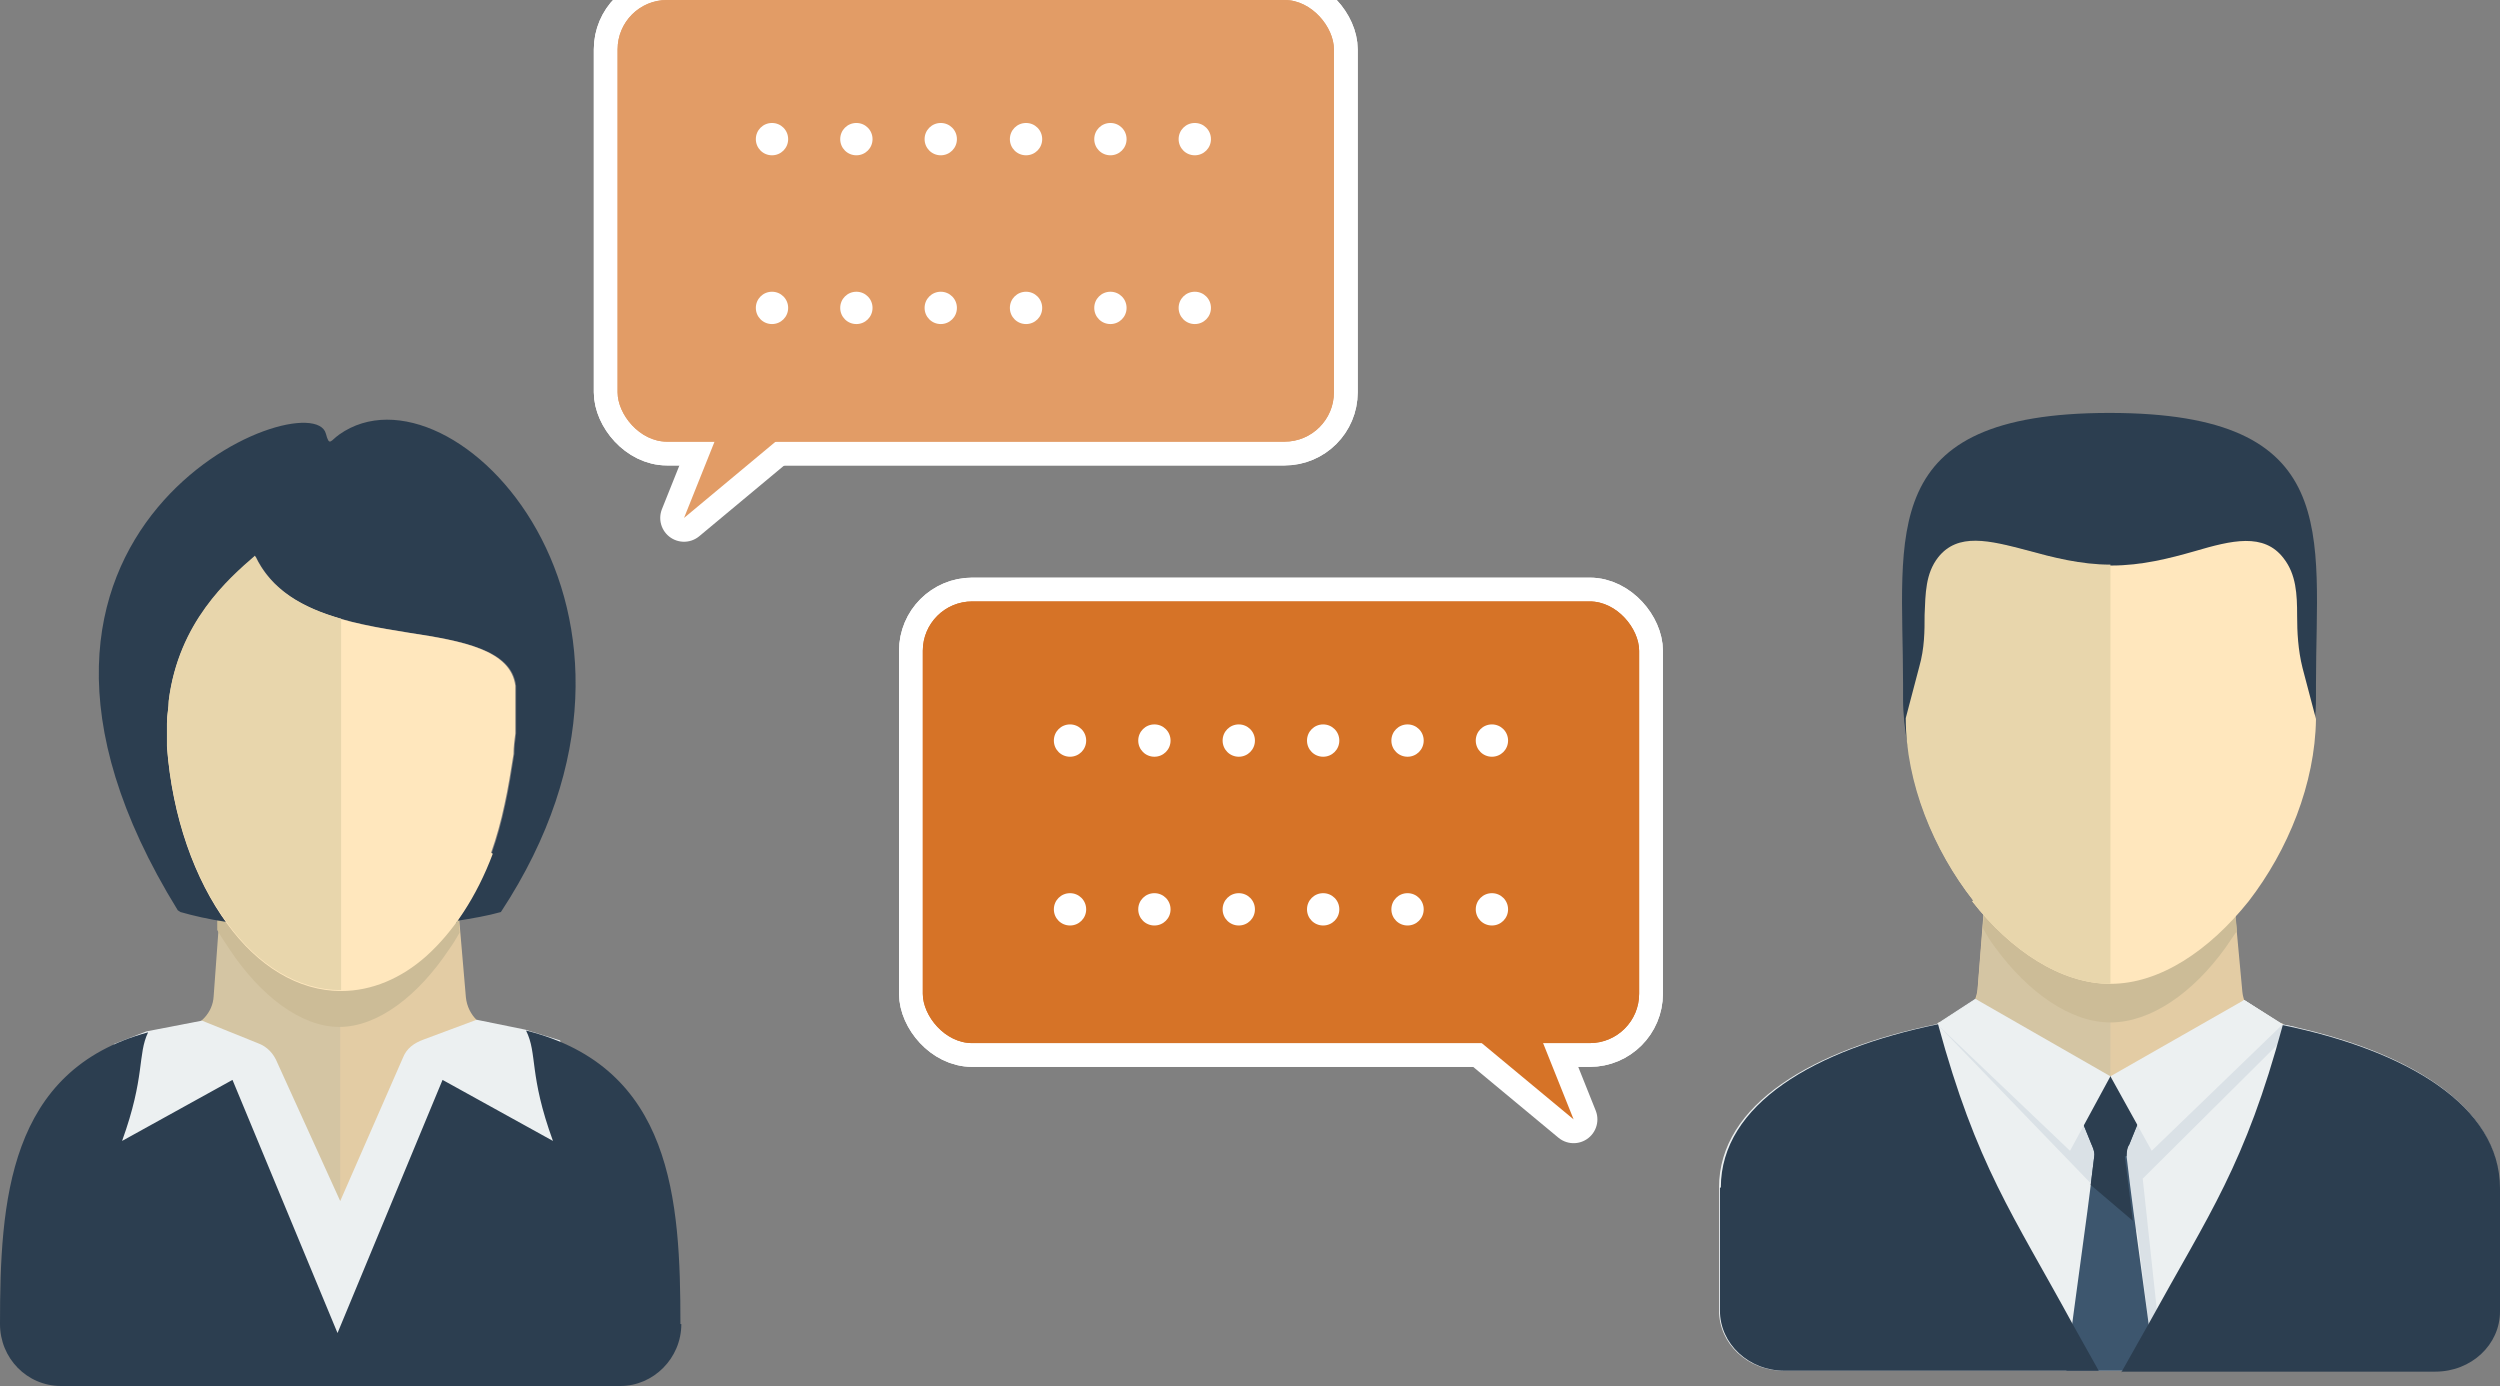 <?xml version="1.0" encoding="UTF-8"?><svg id="_レイヤー_2" xmlns="http://www.w3.org/2000/svg" viewBox="0 0 27.85 15.44"><rect x="0" y="0" width="27.85" height="15.44" fill="#808080" stroke="none"/><defs><style>.cls-1{fill:#e29c66;}.cls-2{fill:#fff;}.cls-3{fill:#e3cca4;}.cls-3,.cls-4,.cls-5,.cls-6,.cls-7,.cls-8,.cls-9,.cls-10,.cls-11{fill-rule:evenodd;}.cls-4{fill:#ecf0f1;}.cls-12{fill:none;stroke:#fff;stroke-linecap:round;stroke-linejoin:round;stroke-width:.53px;}.cls-5{fill:#e8d6ac;}.cls-6{fill:#ffe7bd;}.cls-13{fill:#d67327;}.cls-7{fill:#d4c5a3;}.cls-8{fill:#ccbc97;}.cls-9{fill:#dae1e6;}.cls-10{fill:#3d566e;}.cls-11{fill:#2c3e50;}</style></defs><g id="_情報"><rect class="cls-12" x="6.88" y="0" width="7.98" height="4.92" rx=".55" ry=".55"/><rect class="cls-12" x="6.88" y="0" width="7.98" height="4.92" rx=".55" ry=".55"/><polygon class="cls-12" points="8.56 3.42 7.62 5.77 10.38 3.47 8.56 3.42"/><rect class="cls-1" x="6.88" y="0" width="7.98" height="4.92" rx=".55" ry=".55"/><rect class="cls-1" x="6.88" y="0" width="7.98" height="4.92" rx=".55" ry=".55"/><polygon class="cls-1" points="8.56 3.42 7.62 5.77 10.38 3.47 8.56 3.42"/><path class="cls-2" d="m13.31,1.37c.1,0,.18.08.18.18s-.08.18-.18.18-.18-.08-.18-.18c0-.1.08-.18.18-.18Zm-.94,0c.1,0,.18.08.18.18,0,.1-.08.18-.18.18s-.18-.08-.18-.18c0-.1.08-.18.18-.18Zm-.94,0c.1,0,.18.08.18.18s-.08.18-.18.18-.18-.08-.18-.18c0-.1.08-.18.18-.18Z"/><path class="cls-2" d="m10.48,1.37c.1,0,.18.08.18.18,0,.1-.08.18-.18.18s-.18-.08-.18-.18c0-.1.08-.18.18-.18Zm-.94,0c.1,0,.18.08.18.18,0,.1-.08.18-.18.18s-.18-.08-.18-.18c0-.1.08-.18.18-.18Zm-.94,0c.1,0,.18.08.18.18,0,.1-.08.18-.18.18s-.18-.08-.18-.18.08-.18.18-.18Z"/><path class="cls-2" d="m13.31,3.25c.1,0,.18.08.18.18,0,.1-.08.18-.18.18s-.18-.08-.18-.18.08-.18.18-.18Zm-.94,0c.1,0,.18.08.18.18,0,.1-.08.18-.18.18s-.18-.08-.18-.18c0-.1.08-.18.18-.18Zm-.94,0c.1,0,.18.08.18.18s-.08.18-.18.18-.18-.08-.18-.18c0-.1.08-.18.18-.18Z"/><path class="cls-2" d="m10.48,3.25c.1,0,.18.08.18.18s-.08.18-.18.18-.18-.08-.18-.18.08-.18.18-.18Zm-.94,0c.1,0,.18.08.18.18,0,.1-.08.18-.18.18s-.18-.08-.18-.18c0-.1.08-.18.18-.18Zm-.94,0c.1,0,.18.08.18.18,0,.1-.08.18-.18.18s-.18-.08-.18-.18c0-.1.08-.18.18-.18Z"/><rect class="cls-12" x="10.28" y="6.7" width="7.98" height="4.92" rx=".55" ry=".55"/><rect class="cls-12" x="10.28" y="6.7" width="7.98" height="4.92" rx=".55" ry=".55"/><polygon class="cls-12" points="16.59 10.12 17.53 12.47 14.76 10.17 16.59 10.12"/><rect class="cls-13" x="10.28" y="6.7" width="7.98" height="4.92" rx=".55" ry=".55"/><rect class="cls-13" x="10.28" y="6.7" width="7.98" height="4.92" rx=".55" ry=".55"/><polygon class="cls-13" points="16.59 10.12 17.53 12.47 14.76 10.17 16.59 10.12"/><path class="cls-2" d="m12.1,8.25c0,.1-.08.18-.18.18s-.18-.08-.18-.18.08-.18.18-.18.18.08.18.18Zm.94,0c0,.1-.08.18-.18.18s-.18-.08-.18-.18.08-.18.18-.18.18.08.18.18Zm.94,0c0,.1-.08.18-.18.18s-.18-.08-.18-.18.08-.18.18-.18.18.08.18.18Z"/><path class="cls-2" d="m14.92,8.25c0,.1-.08.18-.18.18s-.18-.08-.18-.18.08-.18.18-.18.18.08.18.18Zm.94,0c0,.1-.08.18-.18.18s-.18-.08-.18-.18.08-.18.18-.18.18.08.18.18Zm.94,0c0,.1-.08.18-.18.18s-.18-.08-.18-.18.08-.18.18-.18.18.08.18.18Z"/><path class="cls-2" d="m12.1,10.13c0,.1-.08.18-.18.18s-.18-.08-.18-.18.08-.18.18-.18.18.08.18.18Zm.94,0c0,.1-.08.18-.18.18s-.18-.08-.18-.18.08-.18.18-.18.18.08.18.18Zm.94,0c0,.1-.08.18-.18.18s-.18-.08-.18-.18.08-.18.18-.18.18.08.18.18Z"/><path class="cls-2" d="m14.92,10.13c0,.1-.08.18-.18.18s-.18-.08-.18-.18.08-.18.18-.18.18.08.18.18Zm.94,0c0,.1-.08.18-.18.18s-.18-.08-.18-.18.08-.18.18-.18.18.08.18.18Zm.94,0c0,.1-.08.18-.18.18s-.18-.08-.18-.18.08-.18.18-.18.18.08.18.18Z"/><path class="cls-3" d="m2.59,8.2h2.35l.25,2.91c.02.2.18.36.38.36h.05s-.61.58-.61.58l-1.21,1.76-1.2-1.79-.63-.54.09-.02c.18-.03.32-.18.33-.36l.21-2.9Z"/><path class="cls-7" d="m3.79,13.81h0l-1.2-1.79-.63-.54.09-.02c.18-.03.32-.18.33-.36l.17-2.33h1.24v5.04Z"/><path class="cls-8" d="m2.44,10.25h2.67s.01.14.01.14c-.04.07-.07.12-.12.19-.34.51-.79.86-1.22.86s-.88-.35-1.22-.86c-.05-.08-.09-.13-.14-.22v-.11Z"/><path class="cls-4" d="m1.63,11.49l.62-.12.62.25c.11.04.18.12.22.22l.7,1.54.7-1.6c.04-.1.12-.16.23-.2l.59-.22.54.11.39.12.68,3.84H.68l.59-3.8.36-.14Z"/><path class="cls-11" d="m7.58,14.75c0-1.39-.09-2.86-1.72-3.27.13.26.03.49.3,1.23l-1.23-.68c-.39.94-.78,1.88-1.17,2.82l-1.17-2.82-1.23.68c.26-.72.17-.96.29-1.21C.09,11.92,0,13.38,0,14.75c0,.38.3.69.68.69h6.23c.37,0,.68-.31.68-.69Z"/><path class="cls-11" d="m1.98,10.14c-2.64-4.28,1.49-5.91,1.65-5.31.04.15.05.08.15.01,1.26-.89,4.01,1.96,1.8,5.32-.14.04-.31.07-.5.1v.02c.15-.22.29-.48.4-.78h0c.06-.17.11-.35.15-.54.04-.18.07-.37.1-.56h0c0-.08.01-.15.02-.23,0-.07,0-.15,0-.24,0-.06,0-.11,0-.15,0-.04,0-.09,0-.14-.05-.4-.59-.5-1.18-.59-.69-.11-1.43-.24-1.72-.85h0c-.3.26-.85.74-.96,1.61,0,.08-.02.16-.02.25,0,.08,0,.17,0,.26h0c.06.77.3,1.46.65,1.95-.2-.03-.37-.07-.51-.11Z"/><path class="cls-6" d="m5.47,9.5c.06-.17.11-.35.15-.54.04-.18.07-.37.1-.56h0c0-.08.01-.15.02-.23,0-.07,0-.15,0-.24,0-.06,0-.11,0-.15,0-.04,0-.09,0-.14-.05-.4-.59-.5-1.18-.59-.69-.11-1.43-.24-1.72-.85h0c-.3.26-.85.74-.96,1.61,0,.08-.02.16-.02.25,0,.08,0,.17,0,.26h0c.06.79.31,1.48.67,1.97h0c.34.47.79.75,1.27.75.34,0,.67-.14.95-.39h0c.3-.27.56-.66.74-1.14h0Z"/><path class="cls-5" d="m3.79,6.89c-.41-.12-.77-.31-.95-.7h0c-.3.26-.85.74-.96,1.61,0,.08-.02.16-.02.25,0,.08,0,.17,0,.26h0c.06.79.31,1.48.67,1.97h0c.34.47.79.75,1.27.75v-4.14Z"/><path class="cls-3" d="m22.25,8.24h2.47l.26,2.81c.02.2.19.35.4.35h.05s-.31,1.05-.31,1.05l-3.29-.26-.24-.8h.09c.19-.04.33-.18.35-.37l.22-2.8Z"/><path class="cls-7" d="m23.5,12.34l-1.67-.13-.24-.8h.09c.19-.04.33-.18.35-.37l.16-1.98h1.32v3.28Z"/><path class="cls-8" d="m22.25,8.24h2.47l.2,2.13c-.05.07-.08.12-.13.19-.36.5-.83.83-1.28.83s-.92-.34-1.28-.83c-.06-.08-.09-.13-.14-.22l.17-2.1Z"/><path class="cls-11" d="m23.5,10.65c-.58,0-1.16-.37-1.59-.92-.42-.54-.71-1.26-.71-1.95v-.02h0c0-.05,0-.1,0-.15,0-1.66-.31-3.01,2.3-3.01s2.3,1.35,2.3,3.01c0,.05,0,.09,0,.14h0v.03c0,.69-.29,1.41-.71,1.95-.43.55-1.01.92-1.59.92Z"/><path class="cls-4" d="m23.9,11.99h-.78l-1.12-.86-.43.28c-1.37.28-2.42.89-2.42,1.82v1.37c0,.37.32.67.72.67h7.25c.4,0,.72-.3.72-.67v-1.37c0-.93-1.05-1.54-2.42-1.82l-.42-.27-1.1.85Z"/><polygon class="cls-9" points="23.9 11.99 23.13 11.99 22.01 11.13 21.58 11.41 23.81 13.72 24 15.27 24.1 15.27 23.87 13.13 25.57 11.44 25.42 11.41 25 11.14 23.9 11.99"/><path class="cls-6" d="m21.97,10.04c.43.55.99.92,1.54.92s1.1-.37,1.54-.92c.44-.57.74-1.31.75-2.03l-.15-.57c-.05-.2-.06-.4-.06-.58,0-.24-.01-.46-.15-.64-.22-.29-.58-.2-.99-.08-.28.08-.59.16-.93.16s-.64-.08-.93-.16h0c-.42-.11-.77-.2-.99.08-.14.18-.14.4-.15.64,0,.18,0,.37-.06.58l-.15.57c0,.72.31,1.47.75,2.03Z"/><path class="cls-5" d="m21.97,10.04c.43.55.99.92,1.54.92v-4.67c-.33,0-.64-.08-.93-.16h0c-.42-.11-.77-.2-.99.08-.14.18-.14.4-.15.64,0,.18,0,.37-.06.58l-.15.57c0,.72.31,1.47.75,2.03Z"/><path class="cls-10" d="m23.03,15.27h.97c-.1-.86-.21-1.53-.31-2.39,0-.05,0-.09.03-.13l.26-.64s.02-.06,0-.08c-.02-.03-.04-.04-.08-.04h-.78s-.06.02-.08.04c-.02.03-.01.06,0,.08l.26.64s.04.08.03.13c-.1.86-.21,1.53-.31,2.39Z"/><path class="cls-11" d="m23.69,12.88s0-.09.03-.13l.26-.64s.02-.06,0-.08c-.02-.03-.04-.04-.08-.04h-.78s-.06.02-.08.04c-.02.03-.01.06,0,.08l.26.64s.04.08.03.13l-.04.32.47.4-.09-.72Z"/><polygon class="cls-4" points="23.51 11.99 22.01 11.13 21.58 11.41 23.06 12.82 23.51 11.99"/><polygon class="cls-4" points="23.51 11.99 25 11.14 25.43 11.41 23.97 12.82 23.51 11.99"/><path class="cls-11" d="m19.16,13.23v1.37c0,.37.32.67.72.67h3.5l-.28-.5c-.68-1.25-1.08-1.78-1.51-3.36-1.37.28-2.42.89-2.42,1.82h0Zm4.47,2.05h3.5c.4,0,.72-.3.72-.67v-1.37c0-.93-1.05-1.54-2.42-1.82-.42,1.56-.82,2.1-1.49,3.32l-.31.55Z"/></g></svg>